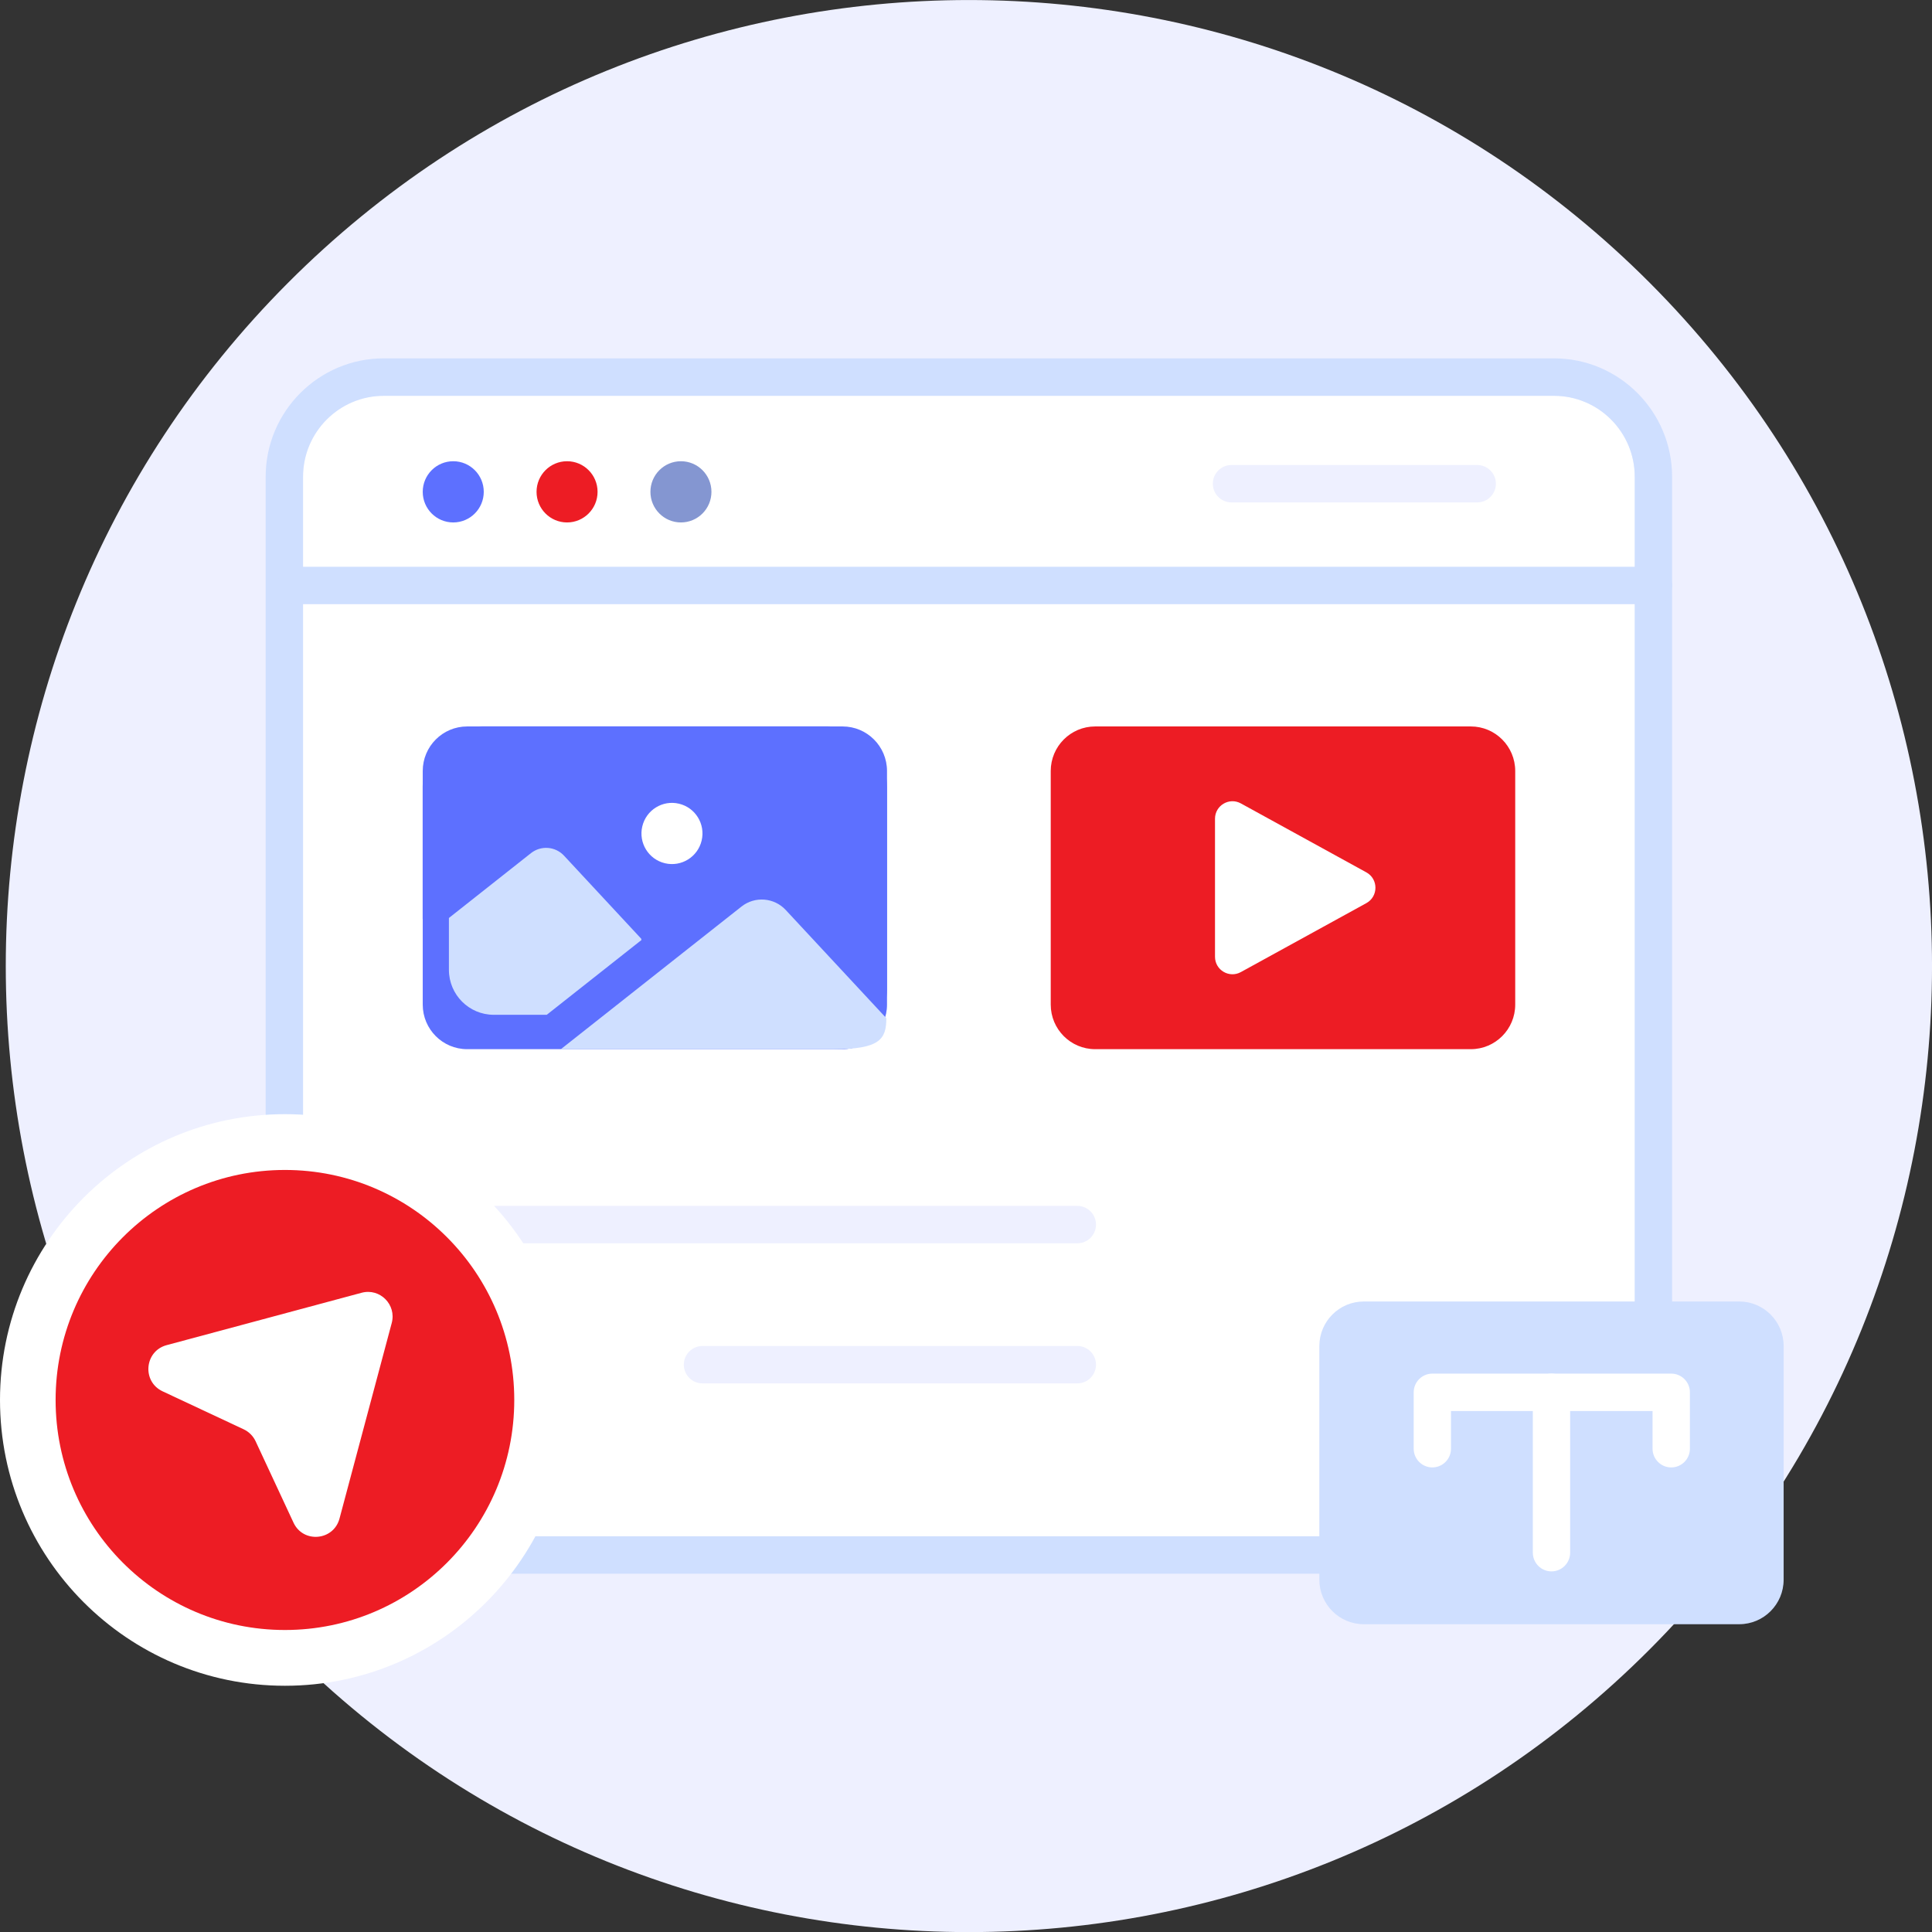 <svg width="120" height="120" viewBox="0 0 120 120" fill="none" xmlns="http://www.w3.org/2000/svg">
<rect x="0" y="0" width="120" height="120" fill="#333333" stroke="none"/>
<g clip-path="url(#clip0_1110_1535)">
<path d="M102.48 102.432C125.842 78.999 125.842 41.008 102.48 17.576C79.118 -5.856 41.242 -5.856 17.88 17.576C-5.482 41.008 -5.482 78.999 17.88 102.432C41.242 125.864 79.118 125.864 102.48 102.432Z" fill="#EEF0FF"/>
<path d="M96.528 24.582H23.834C21.066 24.582 18.822 26.833 18.822 29.609V90.393C18.822 93.169 21.066 95.42 23.834 95.42H96.528C99.296 95.42 101.54 93.169 101.54 90.393V29.609C101.54 26.833 99.296 24.582 96.528 24.582Z" fill="white"/>
<path d="M96.524 22.258H23.834C19.793 22.258 16.501 25.555 16.501 29.613V90.392C16.501 94.446 19.788 97.747 23.834 97.747H96.524C100.565 97.747 103.857 94.45 103.857 90.392V29.613C103.857 25.559 100.569 22.258 96.524 22.258ZM101.54 90.392C101.54 93.164 99.292 95.42 96.528 95.42H23.834C21.07 95.42 18.822 93.164 18.822 90.392V29.613C18.822 26.841 21.07 24.586 23.834 24.586H96.524C99.287 24.586 101.536 26.841 101.536 29.613V90.392H101.54Z" fill="#CFDFFF"/>
<path d="M102.698 37.527H18.404C17.766 37.527 17.246 37.006 17.246 36.365C17.246 35.724 17.766 35.203 18.404 35.203H102.698C103.337 35.203 103.856 35.724 103.856 36.365C103.856 37.006 103.337 37.527 102.698 37.527Z" fill="#CFDFFF"/>
<path d="M28.152 32.45C29.198 32.45 30.047 31.599 30.047 30.549C30.047 29.499 29.198 28.648 28.152 28.648C27.105 28.648 26.257 29.499 26.257 30.549C26.257 31.599 27.105 32.45 28.152 32.45Z" fill="#5D70FF"/>
<path d="M35.221 32.45C36.267 32.45 37.116 31.599 37.116 30.549C37.116 29.499 36.267 28.648 35.221 28.648C34.174 28.648 33.326 29.499 33.326 30.549C33.326 31.599 34.174 32.45 35.221 32.45Z" fill="#ED1C24"/>
<path d="M42.294 32.45C43.34 32.45 44.189 31.599 44.189 30.549C44.189 29.499 43.34 28.648 42.294 28.648C41.247 28.648 40.399 29.499 40.399 30.549C40.399 31.599 41.247 32.45 42.294 32.45Z" fill="#8496D1"/>
<path d="M52.335 45.121H29.016C27.492 45.121 26.257 46.36 26.257 47.889V62.398C26.257 63.927 27.492 65.166 29.016 65.166H52.335C53.859 65.166 55.094 63.927 55.094 62.398V47.889C55.094 46.36 53.859 45.121 52.335 45.121Z" fill="#5D70FF"/>
<path d="M55.094 48.868V61.421C55.094 62.083 54.924 62.702 54.621 63.24L48.374 56.517C47.655 55.74 46.454 55.65 45.624 56.304L42.302 58.926L42.285 58.824L35.846 51.9C35.123 51.123 33.926 51.029 33.091 51.687L26.252 57.09V48.859C26.252 46.788 27.926 45.113 29.991 45.113H51.355C53.416 45.113 55.09 46.792 55.09 48.859L55.094 48.868Z" fill="#5D70FF"/>
<path d="M43.581 52.205C43.822 51.183 43.191 50.16 42.172 49.919C41.154 49.677 40.133 50.31 39.893 51.332C39.652 52.353 40.283 53.377 41.302 53.618C42.32 53.859 43.341 53.227 43.581 52.205Z" fill="white"/>
<path d="M39.845 58.384L33.96 63.031H30.668C29.131 63.031 27.883 61.78 27.883 60.238V57.017L32.98 52.99C33.602 52.498 34.492 52.567 35.033 53.148L39.828 58.307L39.841 58.384H39.845Z" fill="#CFDFFF"/>
<path d="M55.052 63.237C55.052 64.548 54.647 65.167 51.79 65.167H34.837L42.732 58.931L46.054 56.309C46.884 55.651 48.085 55.745 48.805 56.522L55.052 63.241V63.237Z" fill="#CFDFFF"/>
<path d="M91.354 45.121H68.023C66.499 45.121 65.263 46.36 65.263 47.889V62.398C65.263 63.927 66.499 65.166 68.023 65.166H91.354C92.878 65.166 94.113 63.927 94.113 62.398V47.889C94.113 46.36 92.878 45.121 91.354 45.121Z" fill="#ED1C24"/>
<path d="M66.916 77.224H28.152C27.513 77.224 26.994 76.703 26.994 76.062C26.994 75.421 27.513 74.9 28.152 74.9H66.916C67.554 74.9 68.074 75.421 68.074 76.062C68.074 76.703 67.554 77.224 66.916 77.224Z" fill="#EEF0FF"/>
<path d="M66.915 85.925H43.631C42.992 85.925 42.473 85.404 42.473 84.763C42.473 84.123 42.992 83.602 43.631 83.602H66.915C67.554 83.602 68.074 84.123 68.074 84.763C68.074 85.404 67.554 85.925 66.915 85.925Z" fill="#EEF0FF"/>
<path d="M17.698 104.706C27.472 104.706 35.395 96.758 35.395 86.954C35.395 77.151 27.472 69.203 17.698 69.203C7.924 69.203 0 77.151 0 86.954C0 96.758 7.924 104.706 17.698 104.706Z" fill="white"/>
<path d="M17.698 101.242C25.565 101.242 31.942 94.846 31.942 86.955C31.942 79.065 25.565 72.668 17.698 72.668C9.831 72.668 3.454 79.065 3.454 86.955C3.454 94.846 9.831 101.242 17.698 101.242Z" fill="#ED1C24"/>
<path d="M15.875 89.517L18.23 94.574C18.83 95.868 20.717 95.702 21.087 94.322L22.509 88.996L24.332 82.171C24.634 81.034 23.6 79.992 22.463 80.295L15.658 82.124L10.348 83.55C8.972 83.922 8.806 85.809 10.096 86.416L15.138 88.778C15.462 88.932 15.722 89.192 15.875 89.517Z" fill="white"/>
<path d="M75.466 50.858V59.426C75.466 60.254 76.348 60.775 77.072 60.378L84.869 56.094C85.618 55.68 85.618 54.599 84.869 54.185L77.072 49.901C76.348 49.504 75.466 50.029 75.466 50.853V50.858Z" fill="white"/>
<path d="M91.754 31.206H76.488C75.85 31.206 75.33 30.685 75.33 30.045C75.33 29.404 75.85 28.883 76.488 28.883H91.754C92.393 28.883 92.913 29.404 92.913 30.045C92.913 30.685 92.393 31.206 91.754 31.206Z" fill="#EEF0FF"/>
<path d="M108.025 80.838H84.707C83.183 80.838 81.947 82.077 81.947 83.606V98.115C81.947 99.644 83.183 100.883 84.707 100.883H108.025C109.549 100.883 110.785 99.644 110.785 98.115V83.606C110.785 82.077 109.549 80.838 108.025 80.838Z" fill="#CFDFFF"/>
<path d="M103.801 91.144C103.162 91.144 102.643 90.623 102.643 89.983V87.642H90.123V89.983C90.123 90.623 89.604 91.144 88.965 91.144C88.326 91.144 87.807 90.623 87.807 89.983V86.48C87.807 85.839 88.326 85.318 88.965 85.318H103.805C104.444 85.318 104.963 85.839 104.963 86.48V89.983C104.963 90.623 104.444 91.144 103.805 91.144H103.801Z" fill="white"/>
<path d="M96.366 97.602C95.727 97.602 95.207 97.081 95.207 96.441V86.48C95.207 85.839 95.727 85.318 96.366 85.318C97.004 85.318 97.524 85.839 97.524 86.48V96.441C97.524 97.081 97.004 97.602 96.366 97.602Z" fill="white"/>
</g>
<defs>
<clipPath id="clip0_1110_1535">
<rect width="120" height="120" fill="white"/>
</clipPath>
</defs>
</svg>
